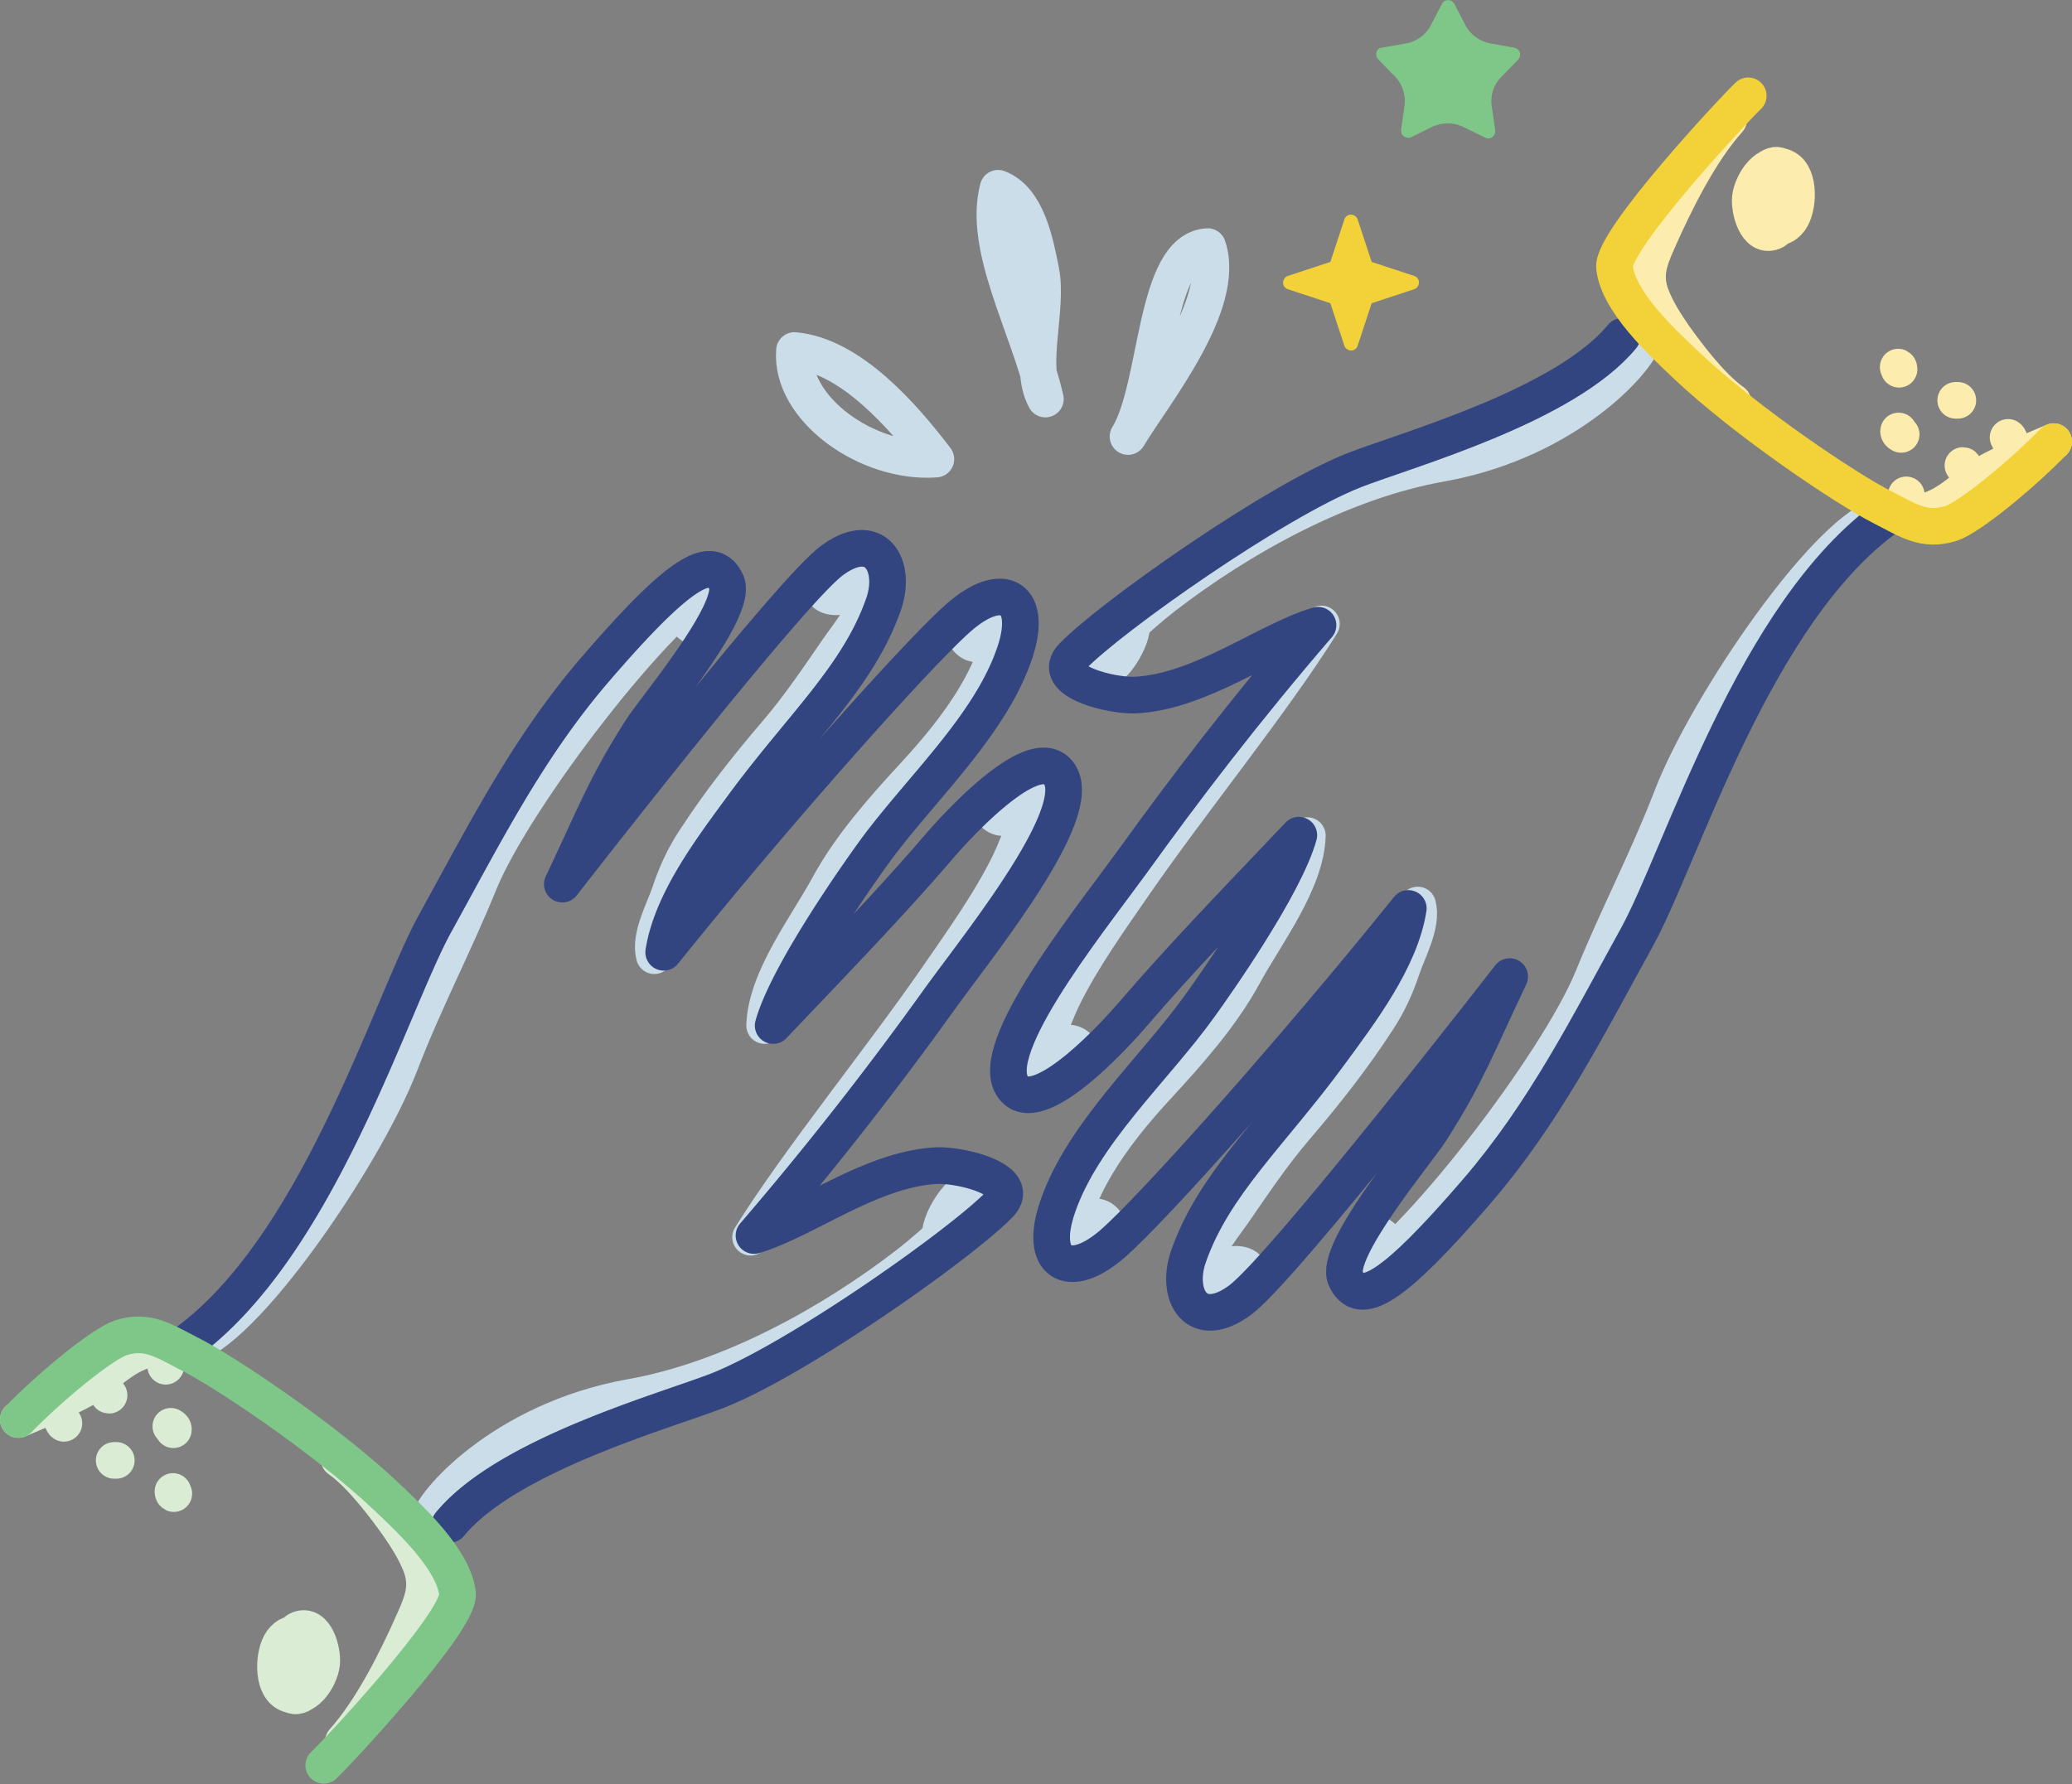 <?xml version="1.0" encoding="UTF-8"?> <svg xmlns="http://www.w3.org/2000/svg" id="Layer_2" viewBox="0 0 48.64 41.89"><rect x="0" y="0" width="48.64" height="41.89" fill="#808080" stroke="none"/><defs><style> .cls-3,.cls-8{stroke:#324580;fill:none;stroke-linecap:round;stroke-linejoin:round;stroke-width:.86px}.cls-8{stroke:#cadde8} </style></defs><g id="Layer_6"><path class="cls-8" d="M4.41 31.6c1.29-.27 4.13-4.42 4.98-6.61.59-1.53 1.24-2.74 1.86-4.26.82-2.02 4.26-6.48 5.59-7.12m-1.48 8.83c-.12-.45.23-1.07.37-1.49s.32-.82.57-1.2c.59-.91 1.23-1.72 1.93-2.54.54-.63 1-1.32 1.47-2 .21-.3 1.07-1.38.93-1.98m-2.68 10.85c.03-1.09.99-2.33 1.5-3.27s1.28-1.81 1.99-2.58c1.1-1.19 2.06-2.48 2.21-4.06m-6.03 14.88c1.13-1.81 3.09-4.22 4.38-6.09.58-.84 1.26-1.79 1.7-2.7.18-.37.3-.77.51-1.13.14-.25.44-.71.45-.96m-14.6 17.59c.04-.44 1.74-2.41 4.74-2.95 2.33-.41 4.72-1.74 6.51-3.12.66-.51 1.48-1.31 1.96-1.84"></path><path d="M.43 33.33c.51-.21 1.43-.62 1.72-.82.54-.38 1.06-1.02 1.98-.83m3.83 2.58c.53.37 1.13 1.19 1.38 1.54.2.29.4.6.53.93.19.48.07.83-.14 1.3-.41.93-.99 2.1-1.67 2.86m-1.15-2.31c-.05 0-.1-.01-.16-.01-.11.29-.19 1.71.47 1.1.41-.37-.1-1.78-.6-1.13-.2.27-.24 1.02.1 1.21.43.24.79-.35.83-.69.03-.29-.14-.95-.53-.8-.26.1-.34.76-.25.96m-5.31-5.88s.01.06.04.08m1.04-.69s0 .03.02.03m1.33-.73v.05m-1.21 2.21h.05m1.28-.8s.07.03.06.08m-.01 1.45s0 .04.02.05" style="stroke:#daecd3;fill:none;stroke-linecap:round;stroke-linejoin:round;stroke-width:.86px"></path><path class="cls-8" d="M16.4 14.09c-.12.14-.4.51-.12.61m3.65-1.39c-.26.09-.46.39-.54.64.16.12.48.04.68 0m2.67.61c-.19.1-.16.28-.05.42.25.33.61 0 .85-.22m-.26 4.06c-.06.13-.01.25.11.33.31.2.64-.28.7-.51m-1.15 9.35v-.09c-.39-.1-.94.85-.86 1.16"></path><path d="m33.64 2.97-.51.25c-.08.04-.18 0-.22-.07-.01-.03-.02-.06-.02-.1l.08-.56a.831.831 0 0 0-.22-.69l-.4-.41a.17.17 0 0 1 0-.23c.02-.02.05-.04.09-.04l.56-.1c.25-.04.47-.2.59-.43l.26-.5c.04-.08.14-.11.22-.07.03.02.05.04.07.07l.26.5c.12.23.34.38.59.43l.56.1c.09.02.15.1.13.19 0 .03-.02.06-.04.09l-.4.41a.8.8 0 0 0-.22.69l.08.56c.01.09-.05.17-.14.19-.03 0-.07 0-.1-.02l-.51-.25a.849.849 0 0 0-.73 0z" style="fill:#7fc689"></path><path d="m31.23 7.12-1-.33c-.09-.03-.13-.12-.1-.21.02-.05.06-.09.1-.1l1-.33.33-1c.03-.09.12-.13.21-.1.05.02.09.06.1.1l.33 1 1 .33c.09.03.13.12.1.21-.02.05-.06.09-.1.1l-1 .33-.33 1c-.03.09-.12.13-.21.1-.05-.02-.09-.06-.1-.1l-.33-1z" style="fill:#f3d139"></path><path class="cls-8" d="M26.48 10.25c.6-1 2.33-3.11 1.87-4.46-1.27.07-1.15 3.29-1.87 4.46zm-1.94-.88c-.42-.76.08-2.13-.11-3.03-.13-.65-.32-1.66-1-1.92-.37 1.4.72 3.24 1.11 4.95zm-2.57 1.41c-.75-.98-1.99-2.43-3.32-2.55-.11 1.37 1.72 2.67 3.32 2.55z"></path><path class="cls-3" d="M4.31 31.57c3.15-2.24 4.84-7.95 5.9-9.88 1.17-2.12 2.17-4.12 3.76-5.97 1.98-2.3 2.75-2.75 3.08-2.05.3.63-1.7 2.99-2.01 3.49-.83 1.3-1.06 1.96-1.84 3.6 0 0 5.29-6.82 6.32-7.59s1.54.11 1.22 1.02c-.59 1.69-1.93 2.87-3.31 4.75-.71.97-1.66 2.21-1.85 3.42 2.62-3.26 5.99-7.05 6.95-7.88 1.03-.89 1.74-.44 1.28.88-.59 1.72-2.27 3.23-3.32 4.69-.42.58-2.01 2.85-2.34 4.03 1.77-1.86 2.81-2.94 3.91-4.22.36-.42 2.08-2.32 2.72-1.78.89.75-1.61 3.85-2.71 5.36a80.018 80.018 0 0 1-4.37 5.57c1.21-.36 2.74-1.56 4.28-1.64.54-.03 2.05.32 1.48.91-.88.91-4.71 3.62-6.61 4.37-1.23.48-4.95 1.51-6.29 3.14"></path><path d="M.43 33.33c.78-.8 1.98-1.78 2.41-1.92.63-.2 1.02.08 1.59.37.86.43 3.22 2.02 4.62 3.34.57.54 1.6 1.49 1.69 2.3.07.63-2.81 3.72-3.14 4.03" style="stroke:#7fc689;fill:none;stroke-linecap:round;stroke-linejoin:round;stroke-width:.86px"></path><path class="cls-8" d="M44.23 12.09c-1.29.27-4.13 4.42-4.98 6.61-.59 1.53-1.24 2.74-1.86 4.26-.82 2.02-4.26 6.48-5.59 7.12m1.48-8.83c.12.45-.23 1.07-.37 1.49s-.32.82-.57 1.2c-.59.91-1.23 1.72-1.93 2.54-.54.63-1 1.32-1.47 2-.21.3-1.07 1.38-.93 1.98m2.68-10.84c-.03 1.09-.99 2.33-1.5 3.27s-1.28 1.81-1.99 2.58c-1.1 1.19-2.06 2.48-2.21 4.06m6.03-14.88c-1.13 1.81-3.09 4.22-4.38 6.09-.58.84-1.26 1.79-1.7 2.7-.18.37-.3.77-.51 1.13-.14.25-.44.71-.45.96m14.6-17.6c-.04.44-1.74 2.41-4.74 2.95-2.33.41-4.72 1.74-6.51 3.12-.66.51-1.48 1.31-1.96 1.84"></path><path d="M48.21 10.37c-.51.21-1.43.62-1.72.82-.54.38-1.06 1.02-1.98.83m-3.83-2.58c-.53-.37-1.13-1.19-1.38-1.54-.2-.29-.4-.6-.53-.93-.19-.48-.07-.83.14-1.3.41-.93.99-2.1 1.67-2.86m1.15 2.31c.05 0 .1.01.16.01.11-.29.19-1.71-.47-1.1-.41.37.1 1.78.6 1.13.2-.27.24-1.02-.1-1.21-.43-.24-.79.35-.83.69-.03.29.14.95.53.8.26-.1.34-.76.25-.96m5.31 5.87s-.01-.06-.04-.08m-1.04.69s0-.03-.02-.03m-1.33.74v-.05m1.21-2.22h-.05m-1.28.8s-.07-.03-.06-.08m.01-1.45s0-.04-.02-.05" style="stroke:#fcedae;fill:none;stroke-linecap:round;stroke-linejoin:round;stroke-width:.86px"></path><path class="cls-8" d="M32.24 29.6c.12-.14.4-.51.12-.61m-3.65 1.4c.26-.09.46-.39.54-.64-.16-.12-.48-.04-.68 0m-2.66-.62c.19-.1.16-.28.05-.42-.25-.33-.61 0-.85.22m.25-4.06c.06-.13.01-.25-.11-.33-.31-.2-.64.28-.7.51m1.15-9.35v.09c.39.1.94-.85.86-1.16"></path><path class="cls-3" d="M44.33 12.12c-3.15 2.24-4.84 7.95-5.9 9.88-1.17 2.12-2.17 4.12-3.76 5.97-1.98 2.3-2.75 2.75-3.08 2.05-.3-.63 1.7-2.99 2.01-3.49.83-1.3 1.06-1.96 1.84-3.6 0 0-5.29 6.82-6.32 7.59s-1.54-.11-1.22-1.02c.59-1.69 1.93-2.87 3.31-4.75.71-.97 1.66-2.21 1.85-3.42-2.62 3.26-5.99 7.05-6.95 7.88-1.03.89-1.74.44-1.28-.88.59-1.72 2.27-3.23 3.32-4.69.42-.58 2.01-2.85 2.34-4.03-1.77 1.86-2.81 2.94-3.91 4.22-.36.42-2.08 2.32-2.72 1.78-.89-.75 1.61-3.85 2.71-5.36 1.23-1.71 2.64-3.56 4.37-5.57-1.21.36-2.74 1.56-4.28 1.64-.54.03-2.05-.32-1.48-.91.88-.91 4.71-3.62 6.61-4.37 1.23-.48 4.95-1.51 6.29-3.14"></path><path d="M48.21 10.37c-.78.8-1.98 1.78-2.41 1.92-.63.2-1.02-.08-1.59-.37-.86-.43-3.22-2.02-4.62-3.34-.57-.54-1.6-1.49-1.69-2.3-.07-.63 2.81-3.72 3.14-4.03" style="stroke:#f3d139;fill:none;stroke-linecap:round;stroke-linejoin:round;stroke-width:.86px"></path></g></svg> 